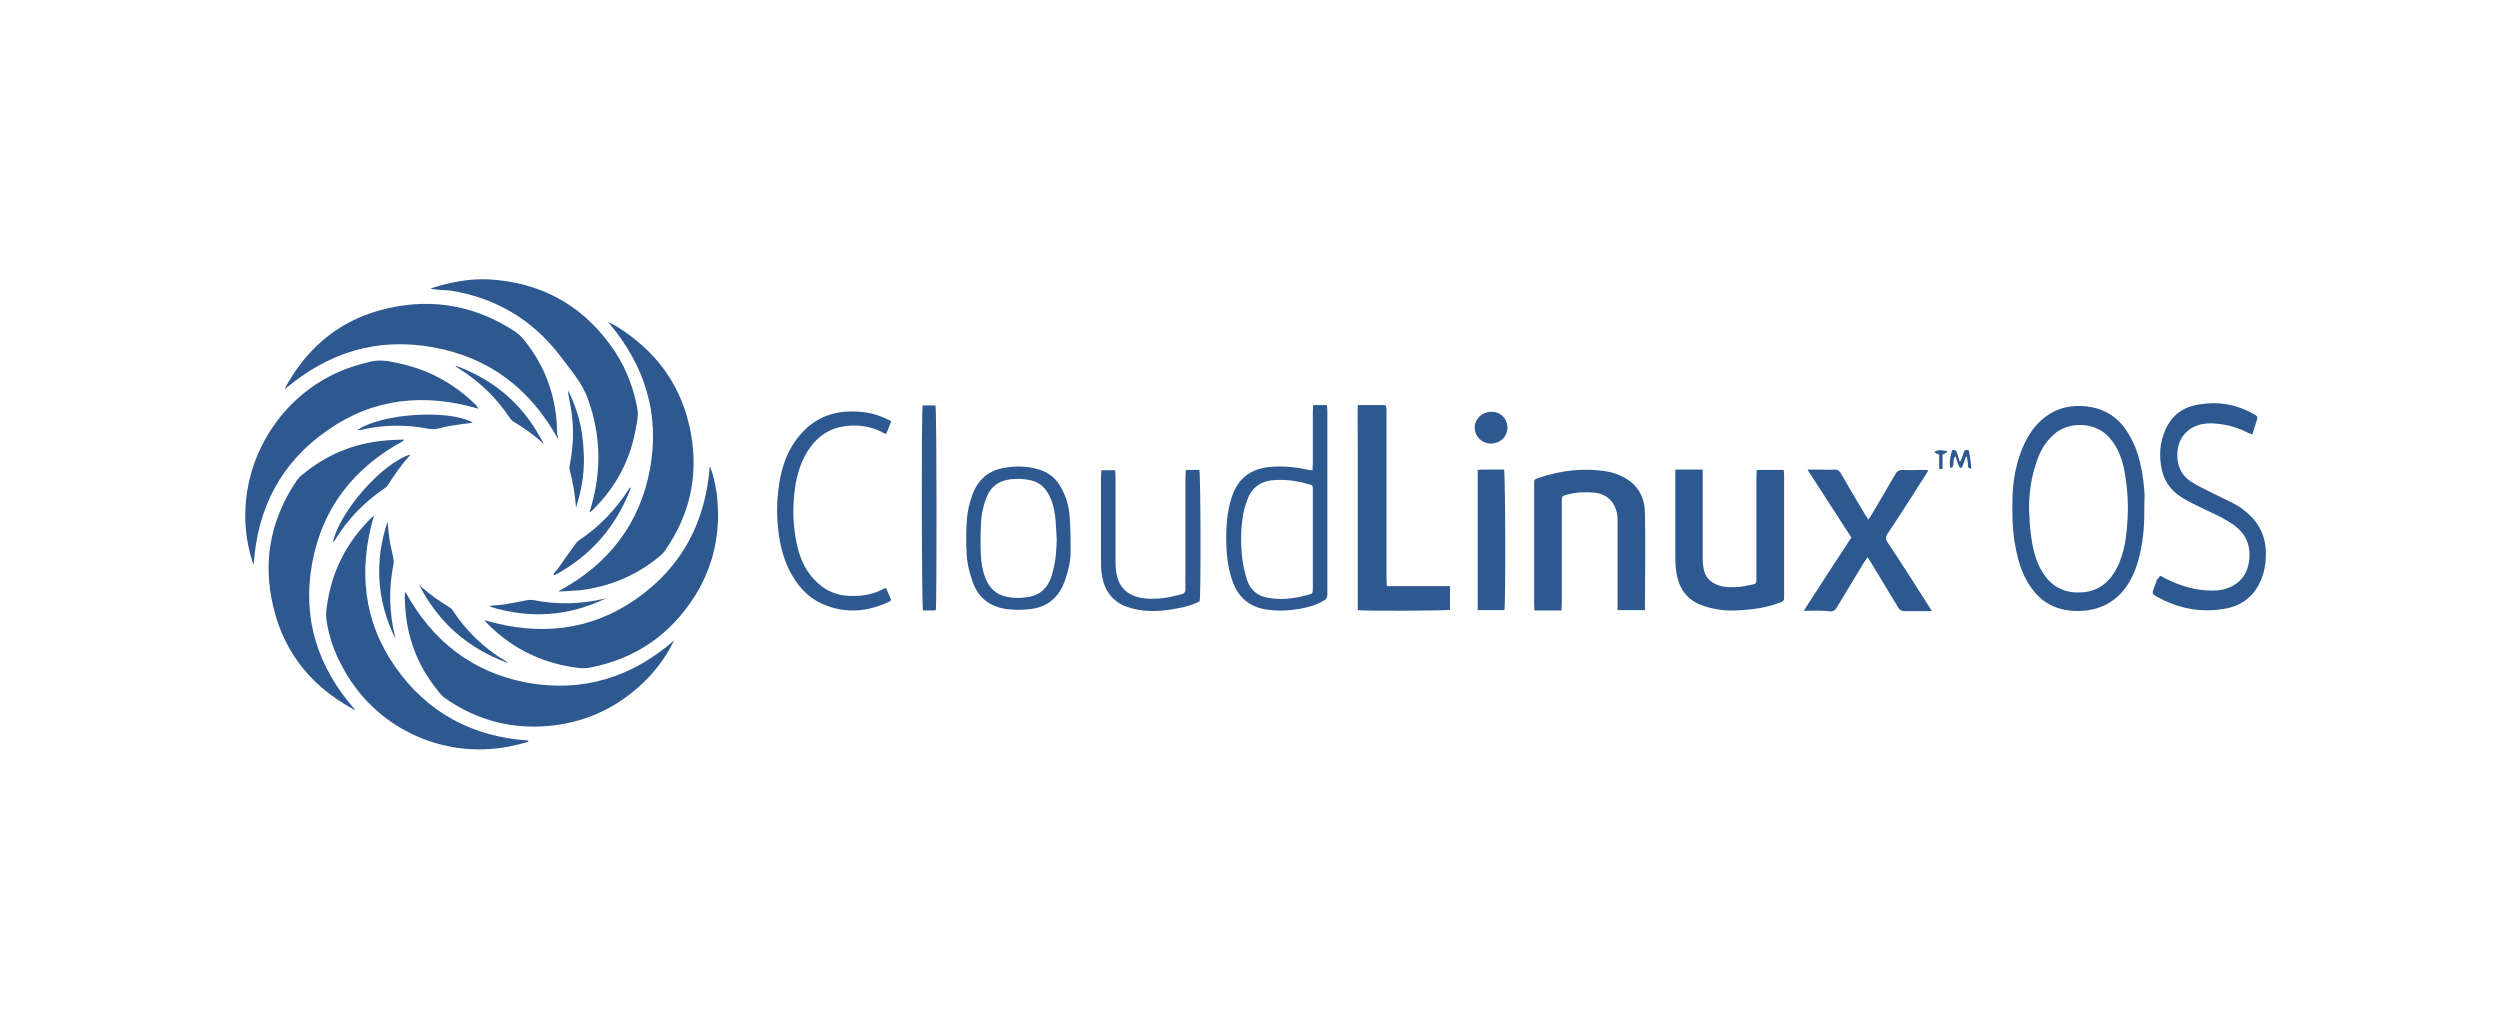 <?xml version="1.0" encoding="utf-8"?>
<!-- Generator: Adobe Illustrator 24.0.1, SVG Export Plug-In . SVG Version: 6.00 Build 0)  -->
<svg version="1.0" id="Livello_1" xmlns="http://www.w3.org/2000/svg" xmlns:xlink="http://www.w3.org/1999/xlink" x="0px" y="0px"
	 viewBox="0 0 740 300" style="enable-background:new 0 0 740 300;" xml:space="preserve">
<style type="text/css">
	.st0{fill:#2E5990;}
</style>
<title>visualProduct_Top-icon_hosting-linux</title>
<g>
	<path class="st0" d="M486.9,180.6h-8.1v-1.8c0-8.2,0-16.5,0-24.7c0-0.6,0-1.1-0.1-1.7c-0.6-3.8-3-6.2-6.9-6.6
		c-2.7-0.2-5.3-0.1-7.9,0.6c-1.5,0.4-1.6,0.4-1.6,2c0,10.1,0,20.1,0,30.3c0,0.6-0.1,1.3-0.1,2h-8c0-0.5-0.1-0.9-0.1-1.4
		c0-12,0-23.9,0-35.9c0-1.4,0-1.5,1.2-1.9c6.7-2.3,13.6-3.1,20.6-1.9c1.1,0.2,2.2,0.5,3.3,1c4.9,2,7.6,5.8,7.7,11.1
		c0.2,9.5,0,19,0,28.3C487,180.1,487,180.3,486.9,180.6"/>
	<path class="st0" d="M520,139.1h8c0,0.5,0.1,1,0.1,1.4c0,12,0,23.9,0,35.9c0,1.4,0,1.4-1.3,2c-2.6,1-5.4,1.6-8.1,1.9
		c-3.6,0.4-7.2,0.7-10.7,0c-1.7-0.3-3.3-0.7-4.9-1.4c-4.1-1.7-6.2-5.1-6.9-9.4c-0.2-1.4-0.3-2.8-0.3-4.2c0-8.1,0-16.3,0-24.4V139
		h8.1v1.8c0,8.2,0,16.5,0,24.7c0,1,0.1,2,0.3,3c0.5,2.4,1.9,3.8,4.2,4.7c2.1,0.7,4.2,0.7,6.4,0.5c1.3-0.1,2.6-0.5,4-0.7
		c0.7-0.1,1-0.5,1-1.3c0-0.5,0-1,0-1.5c0-9.7,0-19.4,0-29.1C519.9,140.6,520,139.9,520,139.1"/>
	<path class="st0" d="M533.9,180.8c4.7-7.3,9.4-14.5,14.1-21.7c-4.3-6.6-8.5-13.2-13-20.1h3.7c1.4,0,2.8,0.1,4.2,0
		c1-0.1,1.6,0.4,2.1,1.3c2.3,4,4.6,7.9,7,11.9c0.3,0.5,0.6,0.9,1,1.6c0.4-0.6,0.7-0.9,0.9-1.3c2.4-4,4.7-8,7.1-12.1
		c0.5-1,1.2-1.3,2.2-1.3c2,0.1,4.1,0,6.1,0c0.4,0,0.9,0,1.5,0.1c-0.4,0.6-0.6,1.1-0.9,1.5c-3.7,5.8-7.3,11.5-11.2,17.3
		c-0.6,1-0.6,1.6,0,2.5c4,6,7.9,12.1,11.7,18.1c0.4,0.7,0.9,1.3,1.4,2.2c-0.5,0.1-0.8,0.1-1.1,0.1c-2.3,0-4.7,0-7,0
		c-0.9,0-1.3-0.3-1.8-1c-2.7-4.5-5.4-9-8.1-13.4c-0.3-0.5-0.6-0.9-1-1.6c-0.5,0.8-0.8,1.3-1.2,1.8c-2.6,4.4-5.3,8.7-7.9,13.1
		c-0.5,0.8-1,1.2-2,1.2C539.5,180.6,536.9,180.8,533.9,180.8"/>
	<path class="st0" d="M401.9,119.9h8.1c0.6,0.7,0.4,1.5,0.4,2.2c0,16.3,0,32.4,0,48.7c0,0.9,0.1,1.7,0.1,2.7h18.7v7
		c-1.1,0.3-25.2,0.4-27.3,0.1c0-4,0-8,0-12.1c0-4.1,0-8.1,0-12.2v-12.3c0-4.1,0-8.1,0-12.2C401.9,127.9,401.8,124,401.9,119.9"/>
	<path class="st0" d="M634.7,150.5c0.1,5.3-0.4,10.5-1.8,15.5c-1,3.5-2.5,6.7-4.9,9.4c-2.8,3.1-6.2,4.7-10.3,5.3
		c-2.7,0.3-5.3,0.2-7.8-0.5c-5-1.4-8.2-4.7-10.6-9.5c-1.6-3.3-2.4-6.8-3-10.4c-0.7-4.5-0.7-9-0.6-13.4c0.2-5.3,1.2-10.4,3.3-15.1
		c1.5-3.3,3.5-6.2,6.4-8.4c3.7-2.8,7.8-3.6,12.3-3.1c4.3,0.5,7.8,2.3,10.6,5.6c1.6,2,2.8,4.2,3.8,6.6c1.7,4.5,2.4,9.1,2.7,14
		C634.8,147.8,634.7,149.1,634.7,150.5 M600.6,150.7c0.1,2.4,0.2,4.7,0.5,7.1c0.4,3.5,1.1,7,2.7,10.2c2.1,4.1,5.2,6.8,9.8,7.3
		c4.1,0.4,7.8-0.6,10.7-3.8c1.8-2,3-4.5,3.8-7.1c1-3.2,1.4-6.6,1.6-9.9c0.4-5.3,0-10.6-1-15.8c-0.7-3.3-1.9-6.3-4.1-8.9
		c-4.3-5.2-12.5-5.1-16.8-1.1c-2.5,2.3-4.1,5.1-5.1,8.4C601.2,141.5,600.6,146,600.6,150.7"/>
	<path class="st0" d="M639.4,170.4c0.6,0.3,1,0.5,1.5,0.8c4.5,2.3,9.3,3.7,14.3,3.6c1.9,0,3.8-0.4,5.5-1.3c3.1-1.6,4.7-4.3,5.1-7.9
		c0.4-4.3-1.1-7.7-4.6-10.2c-2.4-1.7-4.9-2.9-7.5-4.1c-2.5-1.2-5.1-2.4-7.5-3.8c-3-1.8-5.3-4.4-6.2-8c-1-4.2-0.8-8.4,1-12.4
		c1.9-4.2,5.2-6.6,9.5-7.3c5.8-1.1,11.3-0.2,16.5,2.7c1.3,0.7,1.4,0.9,0.9,2.3c-0.4,1.2-0.8,2.4-1.2,3.8c-0.5-0.2-1-0.3-1.3-0.5
		c-2.9-1.5-6-2.4-9.3-2.7c-1.9-0.2-3.8-0.1-5.6,0.5c-3.8,1.3-6.3,4.7-6,9.6c0.2,3,1.5,5.3,3.8,6.9c1.8,1.2,3.7,2.1,5.7,3.1
		c2.5,1.3,5,2.4,7.3,3.6c1.1,0.6,2.1,1.2,3,2c5,3.8,6.9,8.9,6.3,15c-0.2,1.8-0.5,3.6-1.2,5.2c-1.9,4.9-5.5,7.8-10.4,8.8
		c-7.3,1.4-14.1,0.1-20.6-3.5c-1.4-0.8-1.4-1-0.9-2.4c0.3-0.9,0.7-1.8,1-2.7C639,171.1,639.2,170.7,639.4,170.4"/>
	<path class="st0" d="M388.5,139.2c0-0.7,0.1-1.4,0.1-2c0-5.2,0-10.3,0-15.5c0-0.6,0.1-1.2,0.1-1.8h4c0.1,0.5,0.2,1,0.2,1.5
		c0,1.6,0,3.2,0,4.9c0,16.6,0,33,0,49.6c0,1-0.3,1.5-1.1,1.9c-2.4,1.4-5,2.1-7.6,2.5c-3.1,0.5-6.2,0.6-9.4,0.1
		c-4.7-0.7-8-3.3-9.8-7.9c-1.1-2.9-1.7-6-1.9-9.1c-0.3-4.9-0.2-9.8,1-14.6c0.3-1,0.6-2,1-3c1.9-4.5,5.3-6.9,10.1-7.5
		c4.1-0.5,8.1-0.1,12.2,0.8C387.7,139.1,388,139.2,388.5,139.2 M388.6,159.5c0-4.7,0-9.6,0-14.3c0-1.5,0-1.6-1.4-1.9
		c-3.3-1-6.6-1.4-9.9-1.2c-3.4,0.2-6.2,1.6-7.7,4.9c-0.7,1.7-1.3,3.4-1.6,5.2c-0.8,4.6-0.8,9.1-0.2,13.8c0.3,2,0.8,4,1.4,5.9
		c1,2.8,3.1,4.5,5.9,5c4,0.8,8,0.3,12-0.8c1.5-0.4,1.5-0.5,1.5-2.1C388.6,169,388.6,164.2,388.6,159.5"/>
	<path class="st0" d="M286,159.5c0-3.7,0.1-7.5,1.2-11.1c0.2-0.6,0.4-1.3,0.6-1.9c1.6-4.4,4.7-7.2,9.3-8c3.4-0.6,6.8-0.6,10.2,0.4
		c3.3,0.9,5.6,3,7.1,6c1.2,2.4,2,5,2.2,7.7c0.3,3.6,0.3,7.3,0.3,10.8c0,2.8-0.7,5.6-1.6,8.2c-1.7,5.1-5.1,8.1-10.4,8.7
		c-2.7,0.3-5.4,0.3-8-0.2c-4.5-0.9-7.5-3.6-9-7.9c-1.1-3.1-1.8-6.2-1.8-9.5C286,161.8,286,160.7,286,159.5 M312.8,159.6
		c-0.2-2.3-0.2-4.7-0.5-7c-0.3-2.3-0.9-4.6-2.1-6.6c-1-1.8-2.5-3.1-4.6-3.7c-2.2-0.6-4.4-0.7-6.7-0.4c-3.6,0.5-6,2.5-7.1,5.9
		c-0.6,1.7-1.1,3.6-1.3,5.4c-0.3,3.5-0.3,7.1-0.2,10.6c0.1,2.6,0.5,5.1,1.5,7.6c1.1,2.6,2.9,4.4,5.6,5.1c2.4,0.6,4.7,0.6,7.1,0.2
		c3.4-0.6,5.6-2.7,6.7-6c0.2-0.5,0.3-1,0.4-1.5C312.5,166.2,312.7,163,312.8,159.6"/>
	<path class="st0" d="M262.3,174.1c0.5,1.2,1,2.3,1.5,3.5c-0.2,0.2-0.4,0.4-0.6,0.5c-6.6,3.1-13.2,3.6-19.9,0.6
		c-4.3-1.9-7.3-5.4-9.5-9.6c-1.9-3.7-2.9-7.7-3.4-11.9c-0.5-4.1-0.5-8.1,0-12.3c0.7-5.9,2.4-11.4,6.2-15.9c4.1-5,9.5-7.3,15.8-7.2
		c3.4,0,6.7,0.6,9.8,2.1c0.5,0.2,1,0.5,1.6,0.8c-0.5,1.3-1,2.5-1.5,3.8c-0.6-0.3-1-0.4-1.4-0.7c-3.5-1.7-7.3-2.2-11.1-1.6
		c-4.3,0.6-7.6,2.9-10.1,6.4c-2.3,3.2-3.5,6.9-4.2,10.7c-1,6.2-0.9,12.3,0.5,18.4c1,4.3,2.9,8.1,6.2,11c2.7,2.4,5.8,3.6,9.4,3.7
		c3.5,0.1,6.8-0.4,9.9-2.1C261.9,174.1,262.1,174.1,262.3,174.1"/>
	<path class="st0" d="M351,139.1h4c0.4,1.1,0.5,36.7,0.1,38.9c-1.9,1-4,1.6-6.2,2c-4,0.8-8,1.2-12,0.5c-1.5-0.3-3-0.7-4.4-1.3
		c-3.8-1.8-5.9-5.2-6.4-9.4c-0.2-1.3-0.2-2.5-0.2-3.8c0-8.2,0-16.6,0-24.8c0-0.6,0.1-1.3,0.1-2h4.1c0,0.7,0.1,1.3,0.1,1.9
		c0,8.4,0,16.7,0,25.1c0,1.4,0.1,2.8,0.4,4.2c0.8,3.5,3.1,5.6,6.4,6.4c2.5,0.6,5.1,0.5,7.6,0.2c1.7-0.2,3.4-0.7,5.1-1.1
		c0.9-0.2,1.2-0.7,1.2-1.6c-0.1-2.4,0-4.9,0-7.3c0-8.6,0-17.2,0-25.7C350.9,140.4,351,139.8,351,139.1"/>
	<path class="st0" d="M437.4,139.1c0.5,0,0.8-0.1,1.1-0.1c2.2,0,4.5,0,6.7,0c0.4,1.2,0.5,39.9,0.1,41.6h-7.9L437.4,139.1
		L437.4,139.1z"/>
	<path class="st0" d="M277,180.6c-0.3,0-0.6,0.1-0.8,0.1c-1,0-2,0-3,0c-0.4-1.1-0.5-58.6-0.1-60.7h3.8
		C277.3,121.1,277.3,179.2,277,180.6"/>
	<path class="st0" d="M446.2,126.6c0,2.7-2.2,4.7-5,4.7c-2.7-0.1-4.7-2.2-4.7-4.7c0-2.6,2.2-4.7,4.9-4.7
		C444.1,121.8,446.2,123.9,446.2,126.6"/>
	<path class="st0" d="M577.8,133.3c0.8-0.3,1.3,0,1.5,0.8c0.2,0.8,0.5,1.6,0.8,2.6c0.7-0.9,0.8-1.8,1.1-2.6c0.2-0.8,0.6-1.1,1.6-0.8
		c0.3,1.7,0.6,3.5,0.7,5.4c-1.3,0-0.9-1-1-1.6c-0.1-0.6-0.2-1.3-0.3-1.9c-0.1,0-0.2,0-0.3,0c-0.3,0.9-0.6,1.9-1,2.8
		c-0.1,0.2-0.3,0.4-0.5,0.6c-0.2-0.2-0.5-0.4-0.6-0.7c-0.4-0.9-0.6-1.9-1-2.9c-1,1.1-0.1,2.6-1.1,3.5c-0.1,0-0.2,0-0.3,0
		C576.9,137.7,577.1,135.6,577.8,133.3"/>
	<path class="st0" d="M576.4,133.8c-0.4,0.2-0.9,0.5-1.4,0.8v4.2c-0.3,0-0.6,0.1-1,0.1v-4.3c-0.6-0.3-1-0.5-1.5-0.7
		c0.7-0.7,1.9-0.8,3.7-0.4C576.3,133.6,576.4,133.7,576.4,133.8"/>
	<path class="st0" d="M127.4,85.5c0.3-0.1,0.5-0.2,0.6-0.3c5.5-1.7,11.1-2.8,16.8-2.5c14.9,0.9,26.9,7.2,35.7,19.2
		c4.2,5.6,6.8,11.9,8.1,18.7c0.4,1.9,0.1,3.8-0.3,5.7c-1.6,9.7-5.9,17.8-12.9,24.7c-0.2,0.2-0.4,0.4-0.6,0.5c-0.1,0-0.2,0-0.3,0.1
		c0.2-0.6,0.3-1.1,0.5-1.7c3.1-10.7,2.8-21.1-0.9-31.6c-1-2.8-2.5-5.3-4.3-7.7c-1.4-1.8-2.7-3.6-4.1-5.4
		c-8.2-10.7-19.2-17.1-32.4-19.2C131.4,85.9,129.5,85.8,127.4,85.5"/>
	<path class="st0" d="M165.1,129.8c-8.2-14.7-20.2-24-36.9-27c-16.6-3-31,1.5-43.9,12.4c0.2-0.4,0.3-0.8,0.5-1.1
		c6.7-12,16.7-19.9,30.2-22.9c13.3-3,26-0.6,37.4,6.9c1,0.7,1.9,1.5,2.7,2.5c6.6,8.1,9.8,17.5,9.8,28
		C165.2,128.9,165.2,129.4,165.1,129.8"/>
	<path class="st0" d="M119.4,130.5c-14.6,7.9-24,19.8-27,36.2c-3,16.4,1.6,30.8,12.8,43.5c-0.5-0.2-0.8-0.3-1-0.5
		c-13.1-7.2-21.2-18.1-23.9-32.9c-2.3-12.4,0.4-24,7.5-34.5c0.5-0.7,1-1.3,1.7-1.8c7.1-5.9,15.2-9.3,24.5-10.1
		c1.8-0.2,3.6-0.2,5.5-0.3L119.4,130.5L119.4,130.5z"/>
	<path class="st0" d="M199.5,189.6c-2,4.2-4.6,7.8-7.7,11.1c-7.9,8.1-17.4,12.9-28.6,14.1c-11.5,1.2-21.9-1.5-31.4-8.1
		c-0.6-0.4-1.1-0.9-1.5-1.4c-5.6-6.6-9-14.1-10.1-22.7c-0.2-1.9-0.3-3.7-0.4-5.6c0-0.6,0-1.2,0.2-1.8c8,14.6,19.9,23.9,36.2,26.9
		C172.5,205,187,200.5,199.5,189.6"/>
	<path class="st0" d="M141.7,121c-16-4.7-31.2-3.2-44.8,6.4c-13.7,9.5-20.7,22.9-21.8,39.7c-0.2-0.4-0.3-0.6-0.4-0.9
		c-7.8-24.6,6.8-51.4,31.7-58.3c1-0.3,2-0.5,3-0.8c2.7-0.7,5.4-0.3,8,0.3c9.1,1.8,16.9,6,23.5,12.5
		C141.1,120.3,141.4,120.6,141.7,121"/>
	<path class="st0" d="M156.4,219.6c-1.9,0.5-3.8,1-5.8,1.4c-20,3.8-39.9-5.8-49.3-23.7c-2.4-4.4-4-9-4.7-14c-0.2-1.3,0-2.8,0.2-4.1
		c1.4-10.1,5.8-18.7,13.1-25.9c0.2-0.2,0.5-0.4,0.8-0.7c-4.7,16-3.2,31.2,6.3,44.8s22.9,20.7,39.4,21.8
		C156.3,219.4,156.3,219.5,156.4,219.6"/>
	<path class="st0" d="M165.5,174.9c14.6-7.9,23.9-19.8,26.9-36.1c3-16.4-1.6-30.8-12.4-43.5c0.7,0.3,1.4,0.7,2,1
		c12.4,7.5,20.2,18.3,22.6,32.5c2.1,12.4-0.5,23.7-7.7,34.1c-0.4,0.6-1,1.2-1.6,1.7c-6.8,5.7-14.7,9-23.5,10.1
		c-2.2,0.2-4.3,0.3-6.4,0.4C165.6,175,165.6,174.9,165.5,174.9"/>
	<path class="st0" d="M210.1,137.9c1,2.5,1.6,5.2,2,7.8c1.4,11-0.5,21.2-6.4,30.7c-7.3,11.5-17.6,18.6-31,21.2
		c-1.9,0.4-3.7,0.1-5.6-0.2c-9.9-1.6-18.4-6.1-25.3-13.3c-0.1-0.1-0.2-0.2-0.3-0.5c16,4.7,31.2,3.2,44.8-6.3
		C201.9,167.8,208.9,154.4,210.1,137.9"/>
	<path class="st0" d="M161,131.5c-0.2-0.2-0.4-0.4-0.6-0.6c-2.5-2.2-5.2-4.2-8.1-5.9c-0.5-0.3-1.1-0.8-1.4-1.3
		c-4-6-9-10.8-15.2-14.7c-0.2-0.1-0.4-0.3-0.6-0.4c-0.1,0-0.1-0.1-0.3-0.4C146.8,112.6,155.4,120.3,161,131.5"/>
	<path class="st0" d="M98.5,160.7c1.9-9.3,14.7-23.7,23-26.2c-0.2,0.3-0.4,0.5-0.5,0.7c-2.3,2.5-4.2,5.3-6,8.1
		c-0.3,0.5-0.7,0.9-1.1,1.2c-6.1,4.1-11.1,9.3-14.9,15.6C98.8,160.2,98.7,160.3,98.5,160.7"/>
	<path class="st0" d="M105.6,127.4c7.3-5.1,27.4-6.3,34.4-2.3c-2.3,0.3-4.6,0.6-7,1c-1,0.2-2.1,0.4-3.1,0.7c-1,0.3-2,0.3-3.1,0.1
		c-6.8-1.3-13.6-1.2-20.2,0.4C106.4,127.2,106,127.2,105.6,127.4"/>
	<path class="st0" d="M117,189c-5.5-11.3-6.2-22.7-2.3-34.6c0.2,1.5,0.3,3.1,0.5,4.6c0.3,2.1,0.8,4.1,1.2,6.1
		c0.1,0.6,0.2,1.2,0.1,1.8c-1.5,7.3-1.3,14.6,0.5,21.8C117,188.8,117,188.9,117,189"/>
	<path class="st0" d="M150.2,196.2c-11.7-4.3-20.4-11.9-26.1-23c0.2,0.2,0.5,0.3,0.7,0.6c2.5,2.2,5.2,4.1,8,5.8
		c0.5,0.3,1,0.6,1.2,1.1c4.1,6.2,9.3,11.2,15.7,15c0.1,0.1,0.3,0.2,0.4,0.3C150.2,195.9,150.2,196,150.2,196.2"/>
	<path class="st0" d="M163.8,169.9c0.5-0.6,1.1-1.2,1.5-1.8c1.6-2.3,3.2-4.6,4.9-6.9c0.3-0.5,0.7-0.9,1.1-1.2c6-4,10.8-9,14.7-15
		c0.1-0.2,0.2-0.4,0.4-0.5c0-0.1,0.1-0.1,0.4-0.2c-4.4,11.6-11.9,20.2-22.7,26C164,170,163.9,169.9,163.8,169.9"/>
	<path class="st0" d="M170.5,150.2c-0.3-3.8-0.9-7.5-1.9-11.2c-0.1-0.4,0-0.8,0-1.1c0.9-4.6,1.3-9.1,0.8-13.9
		c-0.2-2.5-0.8-5-1.2-7.5c0-0.3-0.1-0.5,0-0.8c2.7,5.3,4.2,11,4.5,16.9C173.2,138.6,172.4,144.5,170.5,150.2"/>
	<path class="st0" d="M179.4,177.1c-11.2,5.4-22.6,6.1-34.3,2.5c0-0.1,0-0.2,0-0.3c1.2-0.1,2.4-0.2,3.6-0.3c2.4-0.4,4.7-0.8,7-1.3
		c0.7-0.1,1.3-0.2,2-0.1c7.1,1.4,14.1,1.3,21.2-0.4C179.2,177.1,179.3,177.1,179.4,177.1"/>
</g>
</svg>
